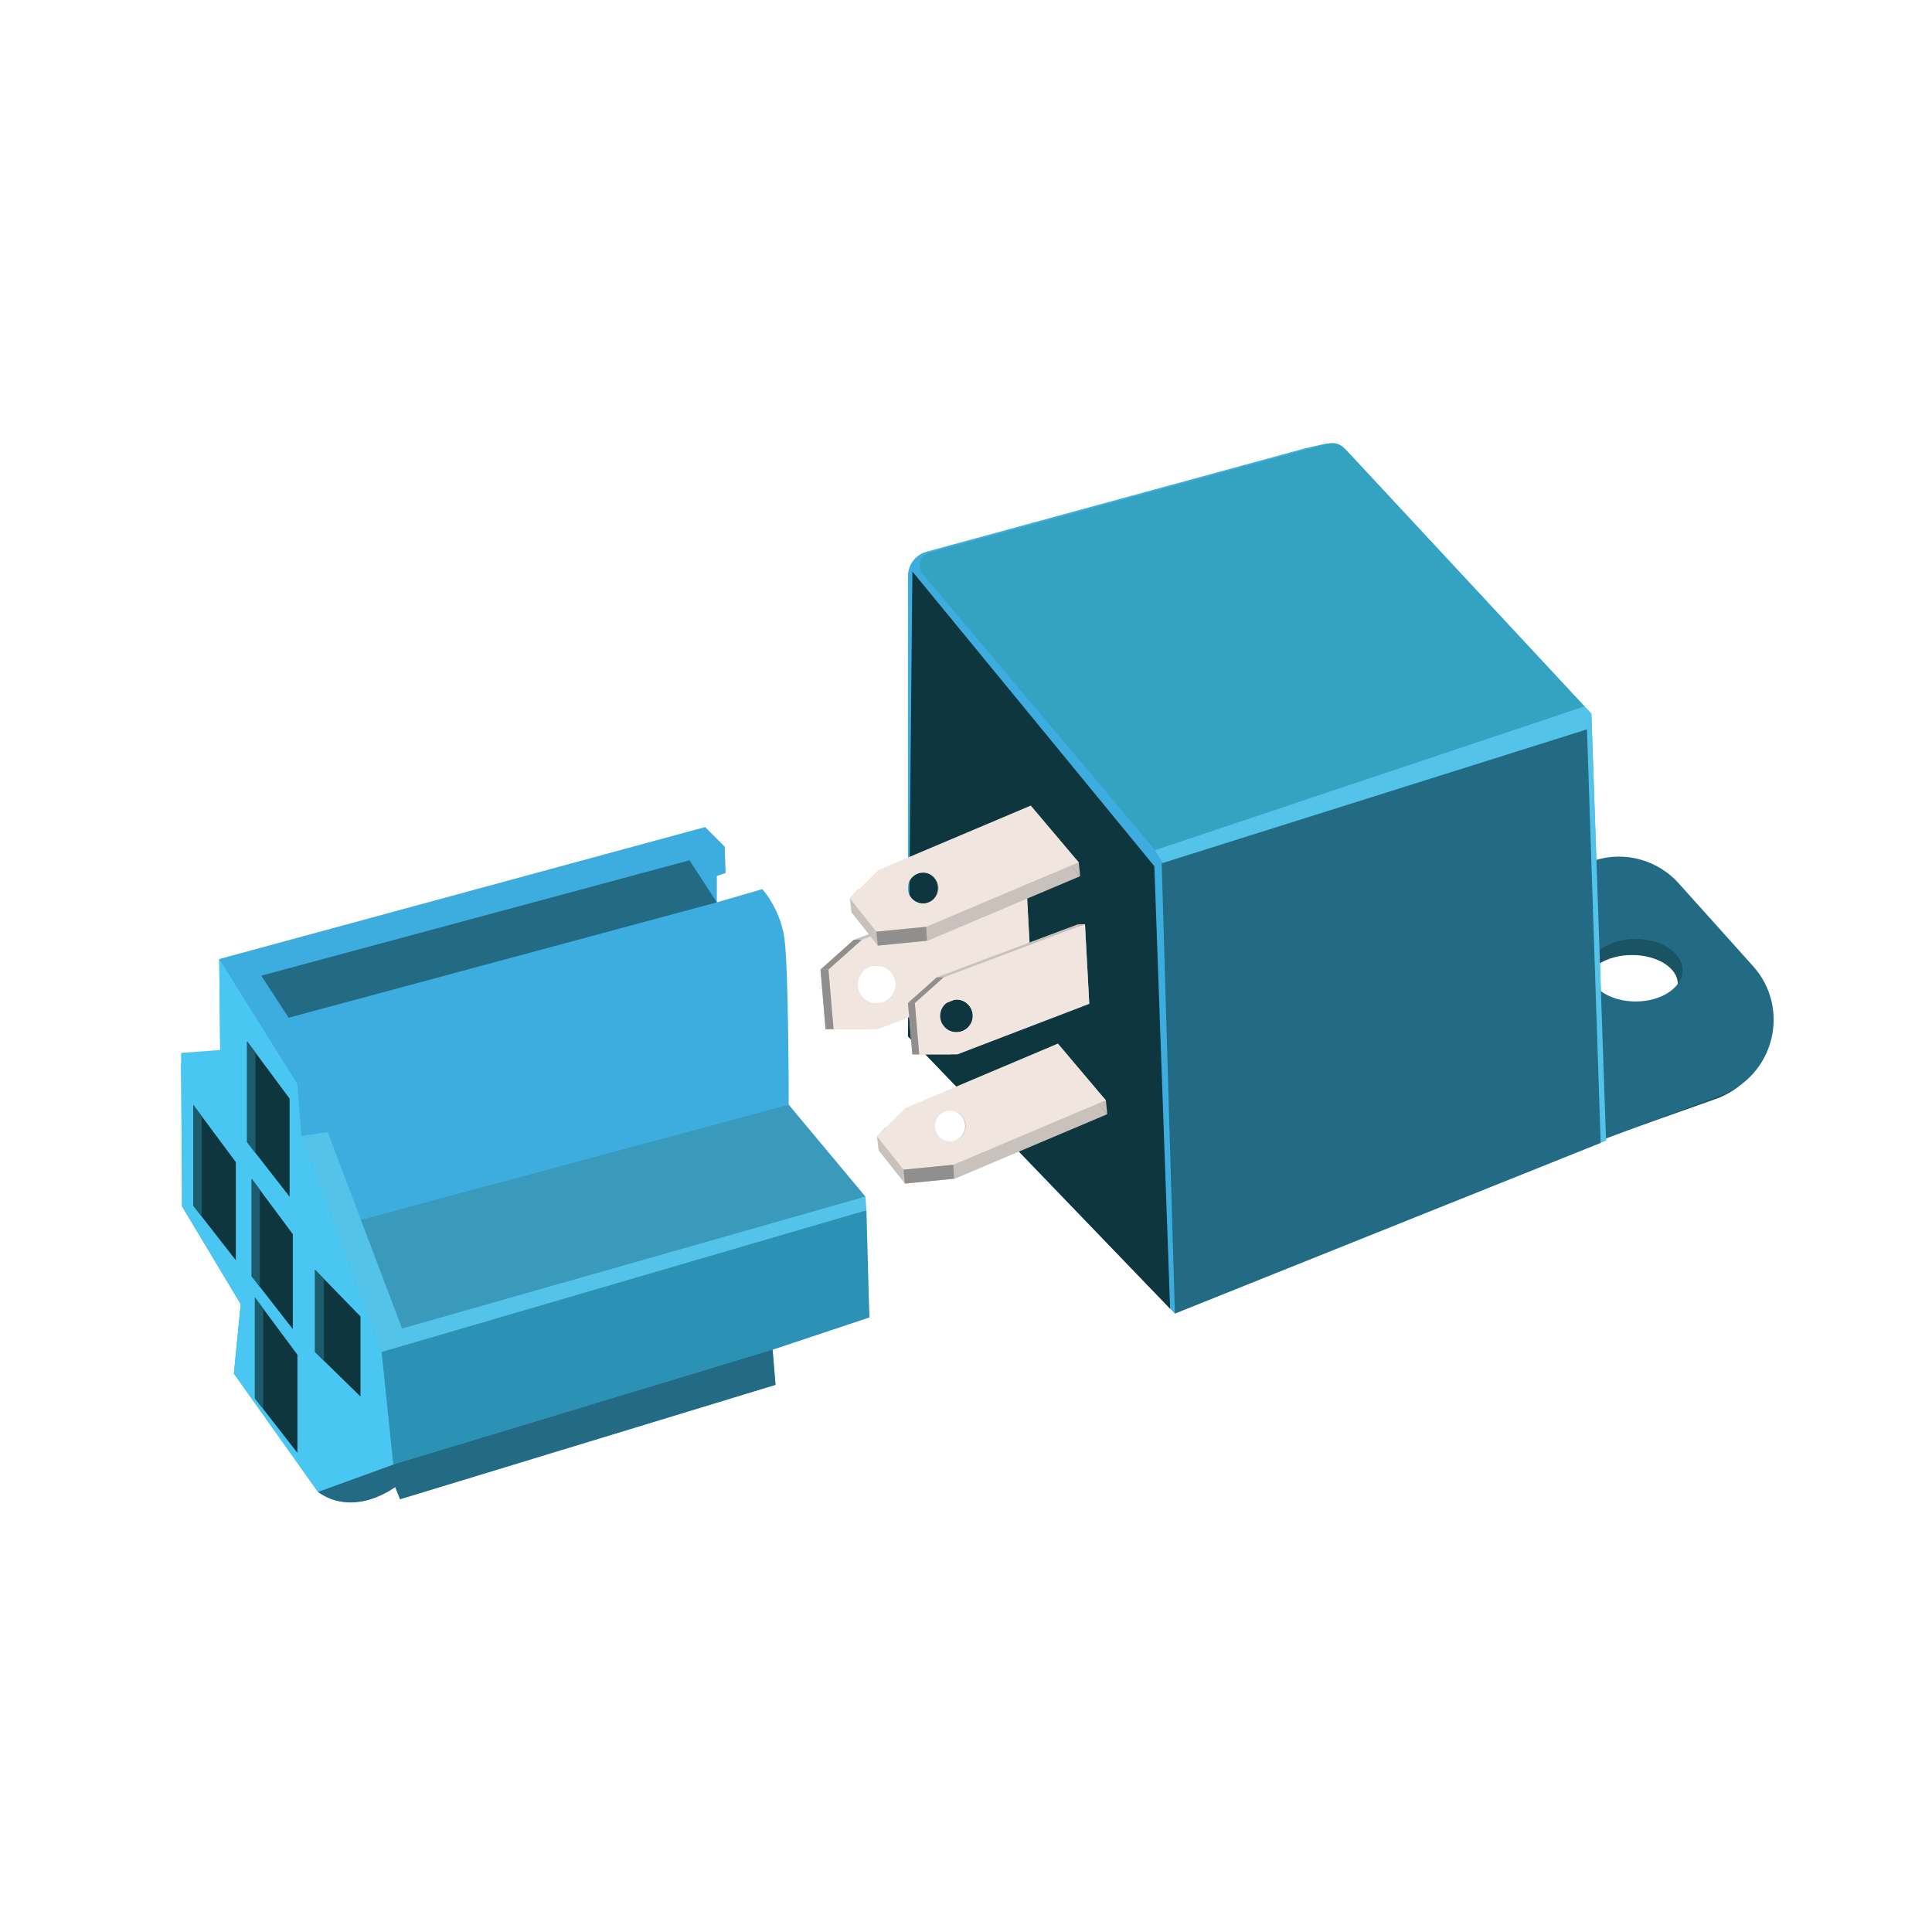 <?xml version="1.0" encoding="UTF-8"?>
<svg id="Layer_1" xmlns="http://www.w3.org/2000/svg" version="1.1" viewBox="0 0 1080 1080">
  <!-- Generator: Adobe Illustrator 29.1.0, SVG Export Plug-In . SVG Version: 2.1.0 Build 142)  -->
  <defs>
    <style>
      .st0 {
        fill: #918f8e;
      }

      .st1 {
        fill: #0e363f;
      }

      .st2 {
        fill: #33a3c1;
      }

      .st3 {
        fill: #267d91;
      }

      .st4 {
        fill: #49c6f2;
      }

      .st5 {
        fill: #c9c1bc;
      }

      .st6 {
        fill: #236b84;
      }

      .st7 {
        fill: #3dade0;
      }

      .st8 {
        fill: #1a5363;
      }

      .st9 {
        fill: #2c92b5;
      }

      .st10 {
        fill: #399abc;
      }

      .st11 {
        fill: #53c3ea;
      }

      .st12 {
        fill: #1d5c6d;
      }

      .st13 {
        fill: #f0e6df;
      }
    </style>
  </defs>
  <g>
    <path class="st7" d="M426.136,497.04s9.837,10.657,12.297,27.053c2.459,16.396,2.459,93.455,2.459,93.455l41.809,54.925,3.279,63.943-54.106,18.035,1.64,19.675-209.865,63.943-2.733-6.832s-24.047,16.942-43.175,2.733l-47.001-66.129,3.826-38.803-32.791-54.652-.547-80.339,21.861-7.105-.547-50.827,271.622-73.781,10.93,10.93.547,14.756-4.919,1.64v14.756l25.413-7.378Z"/>
    <polygon class="st6" points="385.42 480.917 146.043 545.407 161.346 568.907 400.722 504.418 385.42 480.917"/>
    <polygon class="st10" points="440.892 617.548 201.242 682.038 224.742 742.701 483.794 668.921 440.892 617.548"/>
    <polygon class="st11" points="183.207 632.851 168.45 635.037 213.265 755.818 484.34 676.572 483.794 668.921 224.742 742.701 183.207 632.851"/>
    <polygon class="st9" points="213.265 755.818 219.824 818.668 431.874 754.452 485.98 736.416 484.34 676.572 213.265 755.818"/>
    <path class="st6" d="M431.874,754.452l1.64,19.675-209.865,63.943-2.733-6.832s-22.407,17.489-43.175,2.733l42.082-15.303,212.051-64.216Z"/>
    <polygon class="st4" points="122.543 536.116 123.089 586.943 101.228 588.582 101.775 674.386 134.566 729.038 130.74 767.842 177.741 833.971 219.824 818.668 213.265 755.818 168.45 635.037 166.264 606.071 122.543 536.116"/>
    <polygon class="st1" points="163.689 689.915 163.689 742.964 145.21 719.281 140.692 713.495 140.692 658.96 145.21 665.037 163.689 689.915"/>
    <polygon class="st12" points="145.21 665.037 145.21 719.281 140.692 713.495 140.692 658.96 145.21 665.037"/>
    <polygon class="st1" points="131.833 649.645 131.833 704.489 112.729 680.005 108.058 674.023 108.058 617.643 112.729 623.926 131.833 649.645"/>
    <polygon class="st12" points="112.729 623.926 112.729 680.005 108.058 674.023 108.058 617.643 112.729 623.926"/>
    <polygon class="st1" points="166.264 757.31 166.264 812.154 147.159 787.67 142.489 781.688 142.489 725.308 147.159 731.59 166.264 757.31"/>
    <polygon class="st12" points="147.159 731.59 147.159 787.67 142.489 781.688 142.489 725.308 147.159 731.59"/>
    <polygon class="st1" points="161.892 614.121 161.892 668.965 142.787 644.481 138.117 638.499 138.117 582.119 142.787 588.402 161.892 614.121"/>
    <polygon class="st12" points="142.787 588.402 142.787 644.481 138.117 638.499 138.117 582.119 142.787 588.402"/>
    <polygon class="st1" points="201.515 735.909 201.515 780.668 181.094 760.686 176.102 755.805 176.102 709.792 181.094 714.92 201.515 735.909"/>
    <polygon class="st12" points="181.094 714.92 181.094 760.686 176.102 755.805 176.102 709.792 181.094 714.92"/>
  </g>
  <g>
    <path class="st7" d="M729.731,250.593l-211.775,57.828c-6.132,1.675-10.386,7.245-10.386,13.602v257.303l149.201,154.939,241.016-96.734-8.198-238.557-136.292-146.533c-3.424-3.681-8.548-5.261-13.45-4.147l-10.116,2.299Z"/>
    <path class="st8" d="M976.33,547.89l-40.563-42.666c-11.374-11.966-29.047-16.626-45.34-11.966l-59.16,16.948,56.501,129.434,71.359-25.315c28.89-10.247,37.819-44.747,17.203-66.436ZM912.308,566.1c-14.147,0-25.592-7.212-25.592-16.115s11.445-16.115,25.592-16.115,25.592,7.225,25.592,16.115-11.459,16.115-25.592,16.115Z"/>
    <path class="st6" d="M979.965,540.072l-41.579-46.301c-11.659-12.985-29.775-18.043-46.476-12.985l-60.642,18.392,57.917,140.464,73.147-27.472c29.614-11.12,38.767-48.56,17.634-72.097ZM914.338,559.834c-14.501,0-26.233-7.826-26.233-17.489s11.732-17.489,26.233-17.489,26.233,7.841,26.233,17.489-11.747,17.489-26.233,17.489Z"/>
    <polygon class="st3" points="831.267 499.177 831.267 510.207 839.24 528.025 839.24 518.514 831.267 499.177"/>
    <polygon class="st11" points="650.212 488.057 887.13 407.718 889.589 398.974 882.826 391.733 645.703 475.214 650.212 482.865 650.212 488.057"/>
    <polygon class="st11" points="887.13 407.718 894.029 639.102 897.787 637.531 889.589 398.974 887.13 407.718"/>
    <polygon class="st6" points="649.392 482.592 887.13 407.718 894.781 638.897 656.77 734.265 649.392 482.592"/>
    <polygon class="st1" points="510.029 319.455 645.293 484.231 654.106 731.601 507.57 579.326 510.029 319.455"/>
    <g>
      <path class="st5" d="M569.2,492.456l-.089-1.646-91.757,34.496-18.686,16.67,2.833,33.369h24.752l85.647-32.805-2.699-50.083ZM490.153,560.899c-.756,0-1.513-.074-2.225-.252-.712.163-1.453.252-2.225.252-5.843,0-10.574-4.731-10.574-10.574s4.731-10.574,10.574-10.574c.771,0,1.513.089,2.225.252.712-.178,1.468-.252,2.225-.252,5.828,0,10.559,4.731,10.559,10.574s-4.731,10.574-10.559,10.574Z"/>
      <polygon class="st5" points="573.56 490.81 569.111 490.81 571.899 542.539 576.348 542.539 573.56 490.81"/>
      <path class="st13" d="M573.56,490.81l-4.36,1.646-87.397,32.85-18.686,16.67,2.833,33.369h24.752l85.647-32.805-2.788-51.729ZM490.153,539.751c5.828,0,10.559,4.731,10.559,10.574s-4.731,10.574-10.559,10.574c-.756,0-1.513-.074-2.225-.252-4.775-1.008-8.35-5.235-8.35-10.322s3.574-9.314,8.35-10.322c.712-.178,1.468-.252,2.225-.252Z"/>
      <polygon class="st0" points="458.668 541.975 463.117 541.975 465.949 575.344 461.5 575.344 458.668 541.975"/>
      <polygon class="st0" points="481.803 525.306 463.117 541.975 458.668 541.975 477.354 525.306 481.803 525.306"/>
    </g>
    <path class="st2" d="M885.695,394.875l-239.992,80.339-129.874-154.298c-3.474-4.128-1.501-10.466,3.703-11.892l222.681-61.008c3.413-.935,7.062.106,9.467,2.702l134.015,144.158Z"/>
    <g>
      <path class="st5" d="M577.041,458.103l-85.257,36.07-15.842,15.842,14.749,18.582,27.88-2.725,85.257-36.07-26.787-31.698ZM515.495,505.235c-4.868,0-8.817-3.935-8.817-8.803s3.949-8.817,8.817-8.817,8.803,3.95,8.803,8.817-3.935,8.803-8.803,8.803Z"/>
      <polygon class="st5" points="603.004 482.012 603.824 489.8 596.856 481.875 601.364 480.236 603.004 482.012"/>
      <polygon class="st5" points="475.118 502.233 475.938 510.021 485.98 502.882 480.036 496.939 475.118 502.233"/>
      <path class="st13" d="M576.224,450.321l-85.257,36.056-15.842,15.856,14.749,18.582,27.865-2.725,85.257-36.085-26.772-31.684ZM516.107,505.031c-4.751,0-8.613-3.848-8.613-8.599s3.862-8.613,8.613-8.613,8.613,3.848,8.613,8.613-3.862,8.599-8.613,8.599Z"/>
      <polygon class="st0" points="518.156 525.87 490.694 528.603 489.874 520.815 517.747 518.082 518.156 525.87"/>
    </g>
    <g>
      <path class="st5" d="M592.216,591.133l-85.257,36.07-15.842,15.842,14.749,18.582,27.88-2.725,85.257-36.07-26.787-31.698ZM530.67,638.265c-4.868,0-8.817-3.935-8.817-8.803s3.949-8.817,8.817-8.817,8.803,3.95,8.803,8.817-3.935,8.803-8.803,8.803Z"/>
      <polygon class="st5" points="618.179 615.042 618.999 622.829 612.031 614.905 616.54 613.265 618.179 615.042"/>
      <polygon class="st5" points="490.293 635.263 491.113 643.051 501.155 635.912 495.212 629.968 490.293 635.263"/>
      <path class="st13" d="M591.4,583.351l-85.257,36.056-15.842,15.856,14.749,18.582,27.865-2.725,85.257-36.085-26.772-31.684ZM531.282,638.061c-4.751,0-8.613-3.848-8.613-8.599s3.862-8.613,8.613-8.613,8.613,3.848,8.613,8.613-3.862,8.599-8.613,8.599Z"/>
      <polygon class="st0" points="533.332 658.9 505.869 661.633 505.049 653.845 532.922 651.112 533.332 658.9"/>
    </g>
    <g>
      <path class="st5" d="M602.747,518.05l-.077-1.417-79.01,29.704-16.091,14.354,2.439,28.733h21.314l73.749-28.248-2.324-43.125ZM534.681,576.985c-.651,0-1.303-.064-1.916-.217-.613.141-1.251.217-1.916.217-5.032,0-9.105-4.074-9.105-9.105s4.074-9.105,9.105-9.105c.664,0,1.303.077,1.916.217.613-.153,1.264-.217,1.916-.217,5.019,0,9.092,4.074,9.092,9.105s-4.074,9.105-9.092,9.105Z"/>
      <polygon class="st5" points="606.502 516.632 602.67 516.632 605.071 561.175 608.902 561.175 606.502 516.632"/>
      <path class="st13" d="M606.502,516.632l-3.754,1.417-75.256,28.286-16.091,14.354,2.439,28.733h21.314l73.749-28.248-2.401-44.543ZM534.681,558.774c5.019,0,9.092,4.074,9.092,9.105s-4.074,9.105-9.092,9.105c-.651,0-1.303-.064-1.916-.217-4.112-.868-7.19-4.508-7.19-8.888s3.078-8.02,7.19-8.888c.613-.153,1.264-.217,1.916-.217Z"/>
      <polygon class="st0" points="507.57 560.69 511.401 560.69 513.84 589.423 510.009 589.423 507.57 560.69"/>
      <polygon class="st0" points="527.491 546.336 511.401 560.69 507.57 560.69 523.66 546.336 527.491 546.336"/>
    </g>
  </g>
</svg>